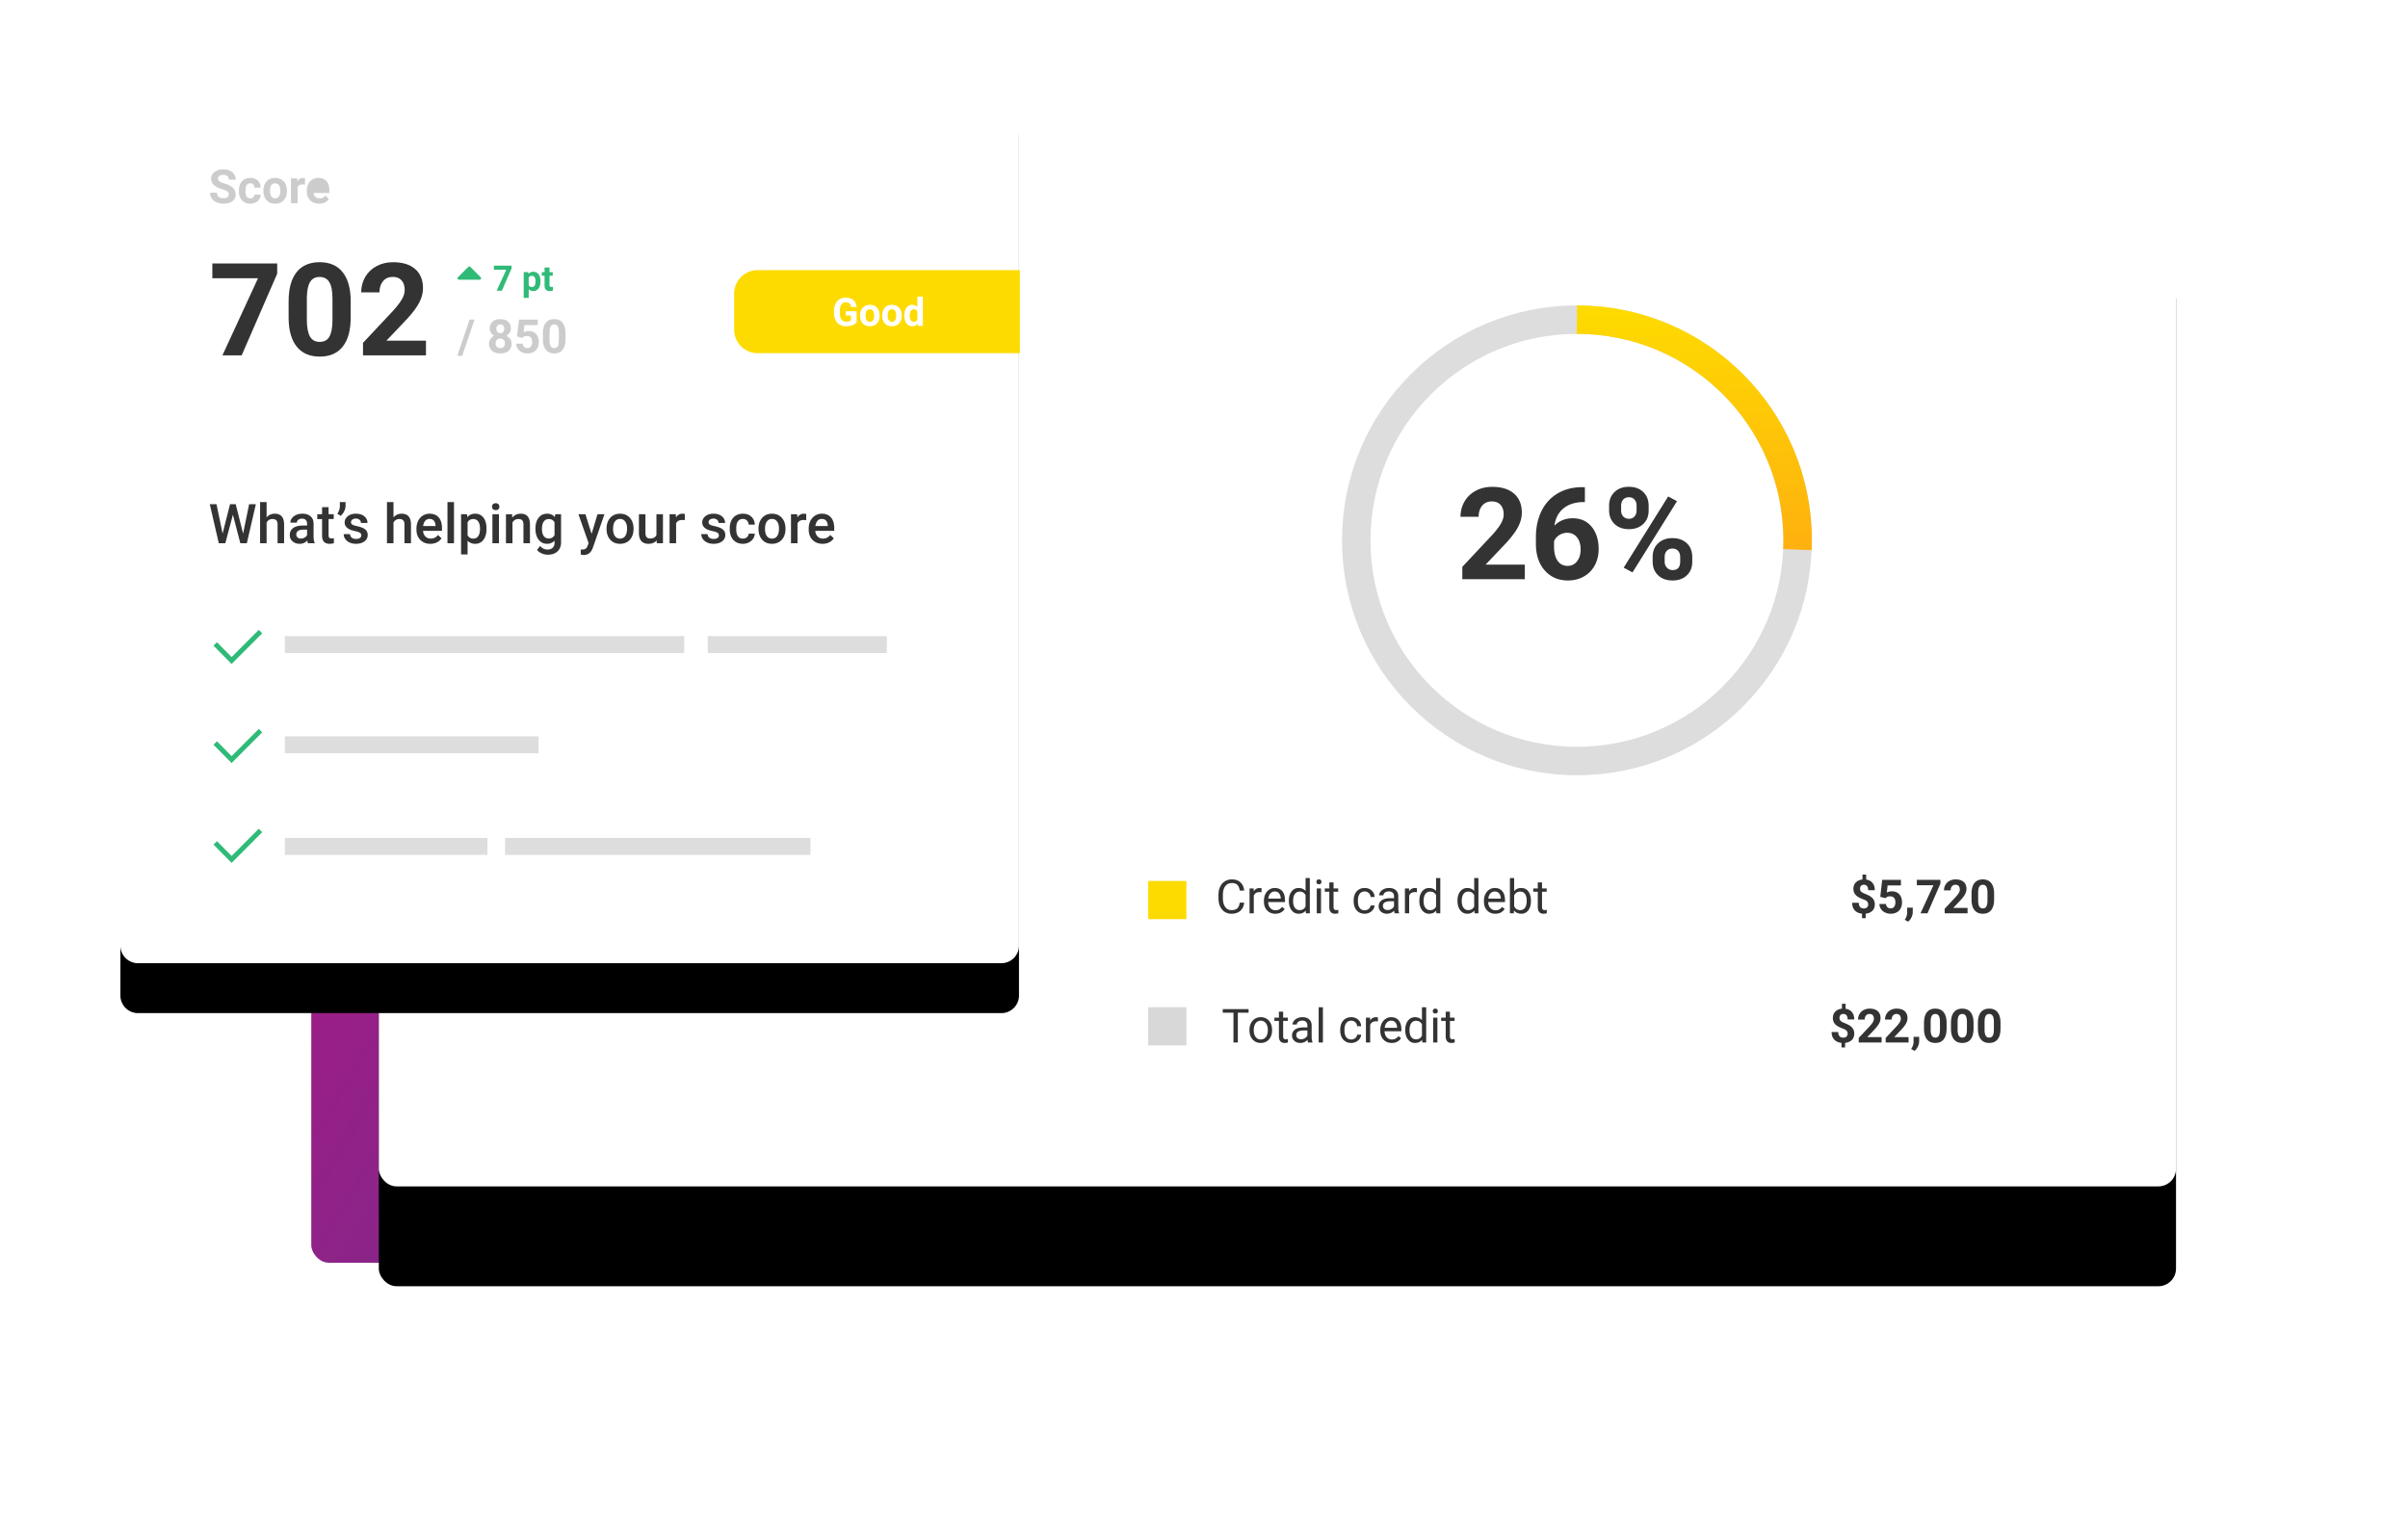 <svg xmlns="http://www.w3.org/2000/svg" xmlns:xlink="http://www.w3.org/1999/xlink" width="820" height="517"><defs><path id="f" d="M306 298a6 6 0 01-6 6H6a6 6 0 01-6-6V6a6 6 0 016-6h294a6 6 0 016 6v292z"/><path id="g" d="M9.858 7.396l-3.505-3.5a.5.5 0 00-.706 0l-3.505 3.5a.5.5 0 00.353.853h7.01a.5.5 0 00.353-.853z"/><path id="h" d="M7.869 16.109l-6.17-6.242 1.185-1.172 4.991 5.049 9.243-9.26 1.18 1.178z"/><path id="i" d="M7.869 16.109l-6.17-6.242 1.185-1.172 4.991 5.049 9.243-9.26 1.18 1.178z"/><path id="j" d="M7.869 16.109l-6.17-6.242 1.185-1.172 4.991 5.049 9.243-9.26 1.18 1.178z"/><linearGradient id="a" x1="0%" x2="100%" y1="31.921%" y2="68.079%"><stop offset="0%" stop-color="#AF1685"/><stop offset="100%" stop-color="#1D4F91"/></linearGradient><linearGradient id="d" x1="50%" x2="50%" y1="102.814%" y2="5.429%"><stop offset="0%" stop-color="#FEDB00"/><stop offset="100%" stop-color="#FF8F1B"/></linearGradient><filter id="b" width="144.8%" height="180.1%" x="-22.4%" y="-30.1%" filterUnits="objectBoundingBox"><feOffset dy="34" in="SourceAlpha" result="shadowOffsetOuter1"/><feGaussianBlur in="shadowOffsetOuter1" result="shadowBlurOuter1" stdDeviation="40"/><feColorMatrix in="shadowBlurOuter1" values="0 0 0 0 0 0 0 0 0 0 0 0 0 0 0 0 0 0 0.17 0"/></filter><filter id="e" width="145.8%" height="146.1%" x="-22.9%" y="-17.4%" filterUnits="objectBoundingBox"><feOffset dy="17" in="SourceAlpha" result="shadowOffsetOuter1"/><feGaussianBlur in="shadowOffsetOuter1" result="shadowBlurOuter1" stdDeviation="20.5"/><feColorMatrix in="shadowBlurOuter1" values="0 0 0 0 0 0 0 0 0 0 0 0 0 0 0 0 0 0 0.17 0"/></filter><rect id="c" width="612" height="342" x="0" y="0" rx="6"/></defs><g fill="none" fill-rule="evenodd" transform="translate(41 24)"><rect width="612" height="368" x="65" y="38" fill="url(#a)" rx="6"/><g transform="translate(88 38)"><use fill="#000" filter="url(#b)" xlink:href="#c"/><use fill="#FFF" xlink:href="#c"/><g stroke-width="9.697" transform="translate(332.242 46.242)"><circle cx="75.758" cy="75.758" r="75.152" stroke="#DDD" stroke-linecap="round"/><path stroke="url(#d)" stroke-dasharray="121.212 436.364" d="M75.758 150.91c41.505 0 75.151-33.647 75.151-75.152S117.263.606 75.758.606C34.253.606.606 34.253.606 75.758s33.647 75.151 75.152 75.151z" transform="matrix(1 0 0 -1 0 151.515)"/></g><path fill="#333" fill-rule="nonzero" d="M390.23 135.242h-21.264v-4.219L379 120.327c1.378-1.505 2.397-2.82 3.058-3.941.66-1.123.99-2.188.99-3.196 0-1.378-.348-2.461-1.044-3.25-.696-.788-1.69-1.182-2.983-1.182-1.392 0-2.489.48-3.292 1.438-.802.959-1.203 2.22-1.203 3.782h-6.18c0-1.89.452-3.615 1.354-5.178.902-1.562 2.176-2.787 3.824-3.675 1.648-.888 3.516-1.332 5.604-1.332 3.196 0 5.678.767 7.447 2.301 1.768 1.534 2.652 3.7 2.652 6.499 0 1.534-.397 3.096-1.193 4.687-.795 1.591-2.159 3.445-4.09 5.561l-7.053 7.437h13.338v4.964zm20.476-31.342v5.07h-.597c-2.784.043-5.025.768-6.722 2.174-1.698 1.406-2.717 3.36-3.058 5.86 1.648-1.677 3.729-2.515 6.243-2.515 2.699 0 4.844.966 6.435 2.898 1.59 1.932 2.386 4.474 2.386 7.628 0 2.017-.437 3.842-1.31 5.476a9.398 9.398 0 01-3.708 3.814c-1.598.909-3.405 1.363-5.422 1.363-3.267 0-5.906-1.136-7.916-3.409-2.01-2.273-3.015-5.305-3.015-9.098v-2.216c0-3.366.636-6.339 1.907-8.917 1.272-2.578 3.097-4.574 5.476-5.987 2.38-1.413 5.139-2.127 8.278-2.141h1.023zm-6.009 15.532c-.994 0-1.896.26-2.706.778a4.683 4.683 0 00-1.79 2.056v1.875c0 2.06.405 3.669 1.215 4.826.81 1.158 1.946 1.737 3.409 1.737 1.32 0 2.39-.522 3.207-1.566.816-1.044 1.225-2.397 1.225-4.06 0-1.69-.412-3.053-1.236-4.09-.824-1.037-1.932-1.556-3.324-1.556zm14.254-9.247c0-1.903.618-3.448 1.854-4.634 1.236-1.186 2.855-1.78 4.858-1.78 2.031 0 3.665.587 4.9 1.759 1.236 1.172 1.854 2.759 1.854 4.762v1.534c0 1.917-.618 3.459-1.853 4.623-1.236 1.165-2.856 1.748-4.858 1.748-2.017 0-3.647-.586-4.89-1.758-1.243-1.172-1.865-2.752-1.865-4.741v-1.513zm4.091 1.64c0 .853.245 1.539.735 2.057s1.133.778 1.929.778c.795 0 1.427-.263 1.896-.789.469-.525.703-1.228.703-2.11v-1.576c0-.852-.234-1.54-.703-2.067-.469-.525-1.115-.788-1.939-.788-.781 0-1.413.26-1.896.778-.483.518-.725 1.24-.725 2.162v1.556zm10.739 15.81c0-1.917.625-3.462 1.875-4.634 1.25-1.172 2.87-1.758 4.858-1.758 2.017 0 3.647.58 4.89 1.737 1.243 1.158 1.864 2.752 1.864 4.783v1.534c0 1.904-.61 3.442-1.832 4.613-1.222 1.172-2.848 1.758-4.88 1.758-2.045 0-3.686-.59-4.921-1.768-1.236-1.18-1.854-2.742-1.854-4.688v-1.576zm4.09 1.662c0 .782.256 1.45.768 2.003.511.554 1.15.831 1.917.831 1.733 0 2.6-.959 2.6-2.876v-1.62c0-.852-.242-1.537-.725-2.056-.483-.518-1.122-.777-1.917-.777-.796 0-1.435.259-1.918.777-.483.519-.724 1.226-.724 2.12v1.598zm-10.95 3.623l-3.005-1.62 15.149-24.247 3.004 1.62-15.149 24.247z"/><path fill="#D8D8D8" d="M262 281h13v13h-13z"/><path fill="#333" fill-rule="nonzero" d="M296.18 282.86h-3.657V293h-1.492v-10.14h-3.648v-1.235h8.797v1.234zm.304 5.835c0-.828.163-1.573.489-2.234.325-.662.778-1.172 1.359-1.531.58-.36 1.244-.54 1.988-.54 1.151 0 2.082.4 2.793 1.196.66.74 1.014 1.707 1.061 2.9l.006.381c0 .823-.158 1.561-.473 2.215a3.589 3.589 0 01-1.352 1.527c-.585.365-1.259.547-2.02.547-1.145 0-2.073-.398-2.784-1.195-.66-.74-1.014-1.702-1.061-2.887l-.006-.379zm1.454.172c0 .938.217 1.69.652 2.258.435.568 1.017.852 1.746.852.734 0 1.318-.288 1.75-.864.432-.575.648-1.381.648-2.418 0-.927-.22-1.678-.66-2.254-.44-.575-1.025-.863-1.754-.863-.713 0-1.289.284-1.726.852-.438.567-.656 1.38-.656 2.437zm10.015-6.367v2.047h1.578v1.117h-1.578v5.242c0 .339.07.593.211.762.14.17.38.254.719.254a3.5 3.5 0 00.687-.094V293a4.19 4.19 0 01-1.11.156c-.645 0-1.132-.195-1.46-.586-.328-.39-.492-.945-.492-1.664v-5.242h-1.54v-1.117h1.54V282.5h1.445zm8.485 10.5c-.084-.167-.152-.464-.204-.89-.672.697-1.474 1.046-2.406 1.046-.833 0-1.517-.235-2.05-.707-.535-.471-.801-1.069-.801-1.793 0-.88.334-1.564 1.003-2.05.67-.488 1.611-.731 2.825-.731h1.406v-.664c0-.505-.151-.908-.453-1.207-.302-.3-.748-.45-1.336-.45-.516 0-.948.13-1.297.391-.349.26-.523.576-.523.946h-1.454c0-.422.15-.83.45-1.223.3-.393.705-.704 1.218-.934a4.1 4.1 0 011.692-.343c.974 0 1.737.243 2.289.73s.838 1.158.86 2.012v3.89c0 .776.098 1.394.296 1.852V293h-1.515zm-2.399-1.102a2.54 2.54 0 001.29-.351c.405-.235.7-.54.882-.914v-1.735h-1.133c-1.77 0-2.656.519-2.656 1.555 0 .453.15.807.453 1.063.302.255.69.382 1.164.382zm7.453 1.102h-1.445v-12h1.445v12zm9.664-1.023c.516 0 .966-.157 1.352-.47.385-.312.599-.702.64-1.171h1.368a2.62 2.62 0 01-.5 1.383 3.293 3.293 0 01-1.23 1.047 3.55 3.55 0 01-1.63.39c-1.15 0-2.066-.384-2.746-1.152-.68-.768-1.02-1.82-1.02-3.152v-.243c0-.823.152-1.554.454-2.195a3.451 3.451 0 011.3-1.492c.566-.354 1.234-.531 2.004-.531.948 0 1.736.283 2.364.851.627.568.962 1.305 1.004 2.211h-1.368c-.041-.547-.248-.996-.62-1.348-.373-.351-.833-.527-1.38-.527-.734 0-1.303.264-1.707.793-.403.529-.605 1.293-.605 2.293v.274c0 .973.2 1.723.601 2.25.402.526.974.789 1.72.789zm9.07-6.133a4.331 4.331 0 00-.71-.055c-.948 0-1.592.404-1.93 1.211v6h-1.445v-8.453h1.406l.023.976c.474-.755 1.146-1.132 2.016-1.132.281 0 .495.036.64.109v1.344zm4.688 7.312c-1.146 0-2.078-.376-2.797-1.129-.719-.752-1.078-1.759-1.078-3.02v-.265c0-.838.16-1.587.48-2.246a3.748 3.748 0 011.344-1.547 3.378 3.378 0 011.871-.558c1.1 0 1.953.362 2.563 1.086.61.724.914 1.76.914 3.109v.601h-5.727c.021.834.265 1.507.73 2.02.467.513 1.06.77 1.778.77.51 0 .943-.105 1.297-.313.354-.208.664-.484.93-.828l.883.687c-.709 1.089-1.771 1.633-3.188 1.633zm-.18-7.578c-.583 0-1.073.212-1.468.637-.396.424-.641 1.02-.735 1.785h4.235v-.11c-.042-.734-.24-1.303-.594-1.706-.354-.404-.833-.606-1.438-.606zm4.797 3.125c0-1.297.308-2.34.922-3.129.615-.789 1.42-1.183 2.414-1.183.99 0 1.774.338 2.352 1.015V281h1.445v12h-1.328l-.07-.906c-.579.708-1.383 1.062-2.414 1.062-.98 0-1.778-.4-2.395-1.203-.57-.74-.876-1.69-.92-2.847l-.006-.403zm1.446.164c0 .959.197 1.709.593 2.25.396.542.943.813 1.64.813.918 0 1.587-.412 2.009-1.235v-3.882c-.433-.797-1.097-1.196-1.992-1.196-.709 0-1.26.274-1.657.82-.396.547-.593 1.357-.593 2.43zm9.5 4.133h-1.446v-8.453h1.446V293zm-1.563-10.695c0-.235.072-.433.215-.594.143-.162.355-.242.637-.242.28 0 .494.08.64.242.146.161.219.36.219.594 0 .234-.073.43-.219.586-.146.156-.36.234-.64.234-.282 0-.494-.078-.637-.234a.834.834 0 01-.215-.586zm5.836.195v2.047h1.578v1.117h-1.578v5.242c0 .339.07.593.21.762.142.17.381.254.72.254a3.5 3.5 0 00.687-.094V293a4.19 4.19 0 01-1.11.156c-.645 0-1.132-.195-1.46-.586-.328-.39-.492-.945-.492-1.664v-5.242h-1.54v-1.117h1.54V282.5h1.445zm135.422 7.508c0-.427-.119-.767-.356-1.02-.207-.22-.54-.427-1.001-.618l-.206-.08a14.24 14.24 0 01-1.468-.638 4.68 4.68 0 01-1.059-.726 2.92 2.92 0 01-.687-.965c-.165-.37-.247-.81-.247-1.32 0-.88.282-1.602.844-2.164.563-.563 1.31-.891 2.242-.985v-1.672h1.25v1.696c.922.13 1.644.514 2.164 1.152.521.638.782 1.465.782 2.48h-2.258c0-.625-.129-1.092-.387-1.402-.258-.31-.603-.465-1.035-.465-.427 0-.758.121-.992.364-.235.242-.352.576-.352 1.003 0 .396.115.714.344.954.204.213.563.43 1.077.65l.2.084c.623.25 1.134.486 1.535.707.402.221.74.471 1.016.75s.487.596.633.953c.146.357.219.772.219 1.246 0 .886-.276 1.604-.828 2.156-.553.553-1.313.878-2.282.977v1.555h-1.242v-1.547c-1.068-.115-1.894-.494-2.48-1.137-.586-.643-.88-1.499-.88-2.566h2.259c0 .62.147 1.095.441 1.425.294.331.717.497 1.27.497.458 0 .82-.122 1.085-.364.266-.242.399-.569.399-.98zM511.75 293h-7.797v-1.547l3.68-3.922c.505-.552.879-1.034 1.12-1.445.243-.412.364-.802.364-1.172 0-.505-.127-.902-.383-1.191-.255-.29-.62-.434-1.093-.434-.51 0-.913.176-1.207.527-.295.352-.442.814-.442 1.387h-2.265c0-.693.165-1.325.496-1.898a3.496 3.496 0 011.402-1.348c.604-.325 1.29-.488 2.055-.488 1.172 0 2.082.281 2.73.844.649.562.973 1.356.973 2.382 0 .563-.146 1.136-.438 1.72-.291.582-.791 1.262-1.5 2.038l-2.586 2.727h4.891V293zm9.18 0h-7.797v-1.547l3.68-3.922c.505-.552.878-1.034 1.12-1.445.243-.412.364-.802.364-1.172 0-.505-.128-.902-.383-1.191-.255-.29-.62-.434-1.094-.434-.51 0-.912.176-1.207.527-.294.352-.441.814-.441 1.387h-2.266c0-.693.166-1.325.496-1.898a3.496 3.496 0 011.403-1.348c.604-.325 1.289-.488 2.054-.488 1.172 0 2.082.281 2.73.844.65.562.973 1.356.973 2.382 0 .563-.145 1.136-.437 1.72-.292.582-.792 1.262-1.5 2.038l-2.586 2.727h4.89V293zm2.062 2.852l-1.18-.618.282-.507c.349-.636.528-1.269.539-1.899v-1.75h1.906l-.008 1.563c-.005.578-.15 1.161-.437 1.75a4.486 4.486 0 01-1.102 1.46zm10.883-7.555c0 1.573-.326 2.776-.977 3.61-.65.833-1.604 1.25-2.859 1.25-1.24 0-2.187-.41-2.844-1.227-.656-.818-.992-1.99-1.008-3.516v-2.094c0-1.588.33-2.794.989-3.617s1.608-1.234 2.847-1.234c1.24 0 2.188.407 2.844 1.222.656.816.992 1.986 1.008 3.512v2.094zM531.617 286c0-.943-.129-1.629-.387-2.059-.257-.43-.66-.644-1.207-.644-.53 0-.923.204-1.175.613-.253.409-.387 1.048-.403 1.918v2.766c0 .927.127 1.616.38 2.066.252.45.657.676 1.214.676.552 0 .95-.216 1.195-.649.245-.432.373-1.093.383-1.984V286zm11.438 2.297c0 1.573-.326 2.776-.977 3.61-.65.833-1.604 1.25-2.86 1.25-1.239 0-2.187-.41-2.843-1.227-.656-.818-.992-1.99-1.008-3.516v-2.094c0-1.588.33-2.794.988-3.617.66-.823 1.609-1.234 2.848-1.234 1.24 0 2.188.407 2.844 1.222.656.816.992 1.986 1.008 3.512v2.094zM540.797 286c0-.943-.129-1.629-.387-2.059-.258-.43-.66-.644-1.207-.644-.531 0-.923.204-1.176.613-.252.409-.386 1.048-.402 1.918v2.766c0 .927.126 1.616.379 2.066.253.45.657.676 1.215.676.552 0 .95-.216 1.195-.649.245-.432.372-1.093.383-1.984V286zm7.586-4.531c1.24 0 2.187.407 2.844 1.222.656.816.992 1.986 1.007 3.512v2.094c0 1.573-.325 2.776-.976 3.61-.651.833-1.604 1.25-2.86 1.25-1.24 0-2.187-.41-2.843-1.227-.657-.818-.992-1.99-1.008-3.516v-2.094c0-1.588.33-2.794.988-3.617.659-.823 1.608-1.234 2.848-1.234zm0 1.828c-.531 0-.923.204-1.176.613-.253.409-.387 1.048-.402 1.918v2.766c0 .927.126 1.616.379 2.066.252.45.657.676 1.214.676.553 0 .951-.216 1.196-.649.245-.432.372-1.093.383-1.984V286c0-.943-.13-1.629-.387-2.059-.258-.43-.66-.644-1.207-.644z"/><g><path fill="#333" fill-rule="nonzero" d="M294.688 245.39c-.141 1.204-.585 2.132-1.333 2.786-.747.653-1.74.98-2.98.98-1.344 0-2.42-.482-3.23-1.445-.81-.964-1.215-2.253-1.215-3.867v-1.094c0-1.057.188-1.987.566-2.79.378-.801.913-1.417 1.606-1.847.692-.43 1.494-.644 2.406-.644 1.208 0 2.177.337 2.906 1.011.73.675 1.154 1.609 1.274 2.801h-1.508c-.13-.906-.413-1.562-.848-1.969-.435-.406-1.043-.609-1.824-.609-.959 0-1.71.354-2.254 1.063-.544.708-.817 1.716-.817 3.023v1.102c0 1.234.258 2.216.774 2.945.516.73 1.237 1.094 2.164 1.094.833 0 1.473-.19 1.918-.567.445-.377.74-1.035.887-1.972h1.507zm5.906-3.546a4.331 4.331 0 00-.711-.055c-.948 0-1.591.404-1.93 1.211v6h-1.445v-8.453h1.406l.024.976c.473-.755 1.145-1.132 2.015-1.132.281 0 .495.036.64.109v1.344zm4.687 7.312c-1.146 0-2.078-.376-2.797-1.129-.718-.752-1.078-1.759-1.078-3.02v-.265c0-.838.16-1.587.48-2.246a3.748 3.748 0 011.344-1.547 3.378 3.378 0 011.872-.558c1.099 0 1.953.362 2.562 1.086.61.724.914 1.76.914 3.109v.601h-5.726c.02.834.264 1.507.73 2.02.466.513 1.059.77 1.777.77.51 0 .943-.105 1.297-.313.354-.208.664-.484.93-.828l.883.687c-.709 1.089-1.771 1.633-3.188 1.633zm-.18-7.578c-.583 0-1.072.212-1.468.637-.396.424-.64 1.02-.735 1.785h4.235v-.11c-.042-.734-.24-1.303-.594-1.706-.354-.404-.833-.606-1.437-.606zm4.797 3.125c0-1.297.308-2.34.922-3.129.615-.789 1.42-1.183 2.414-1.183.99 0 1.774.338 2.352 1.015V237h1.445v12h-1.328l-.07-.906c-.578.708-1.383 1.062-2.414 1.062-.98 0-1.778-.4-2.395-1.203-.57-.74-.876-1.69-.92-2.847l-.006-.403zm1.446.164c0 .959.198 1.709.594 2.25.395.542.942.813 1.64.813.917 0 1.586-.412 2.008-1.235v-3.882c-.432-.797-1.096-1.196-1.992-1.196-.709 0-1.26.274-1.656.82-.396.547-.594 1.357-.594 2.43zm9.5 4.133h-1.446v-8.453h1.446V249zm-1.563-10.695c0-.235.072-.433.215-.594.143-.162.356-.242.637-.242s.495.08.64.242c.146.161.22.36.22.594 0 .234-.074.43-.22.586-.145.156-.359.234-.64.234s-.494-.078-.637-.234a.834.834 0 01-.215-.586zm5.836.195v2.047h1.578v1.117h-1.578v5.242c0 .339.07.593.211.762.14.17.38.254.719.254a3.5 3.5 0 00.687-.094V249a4.19 4.19 0 01-1.109.156c-.646 0-1.133-.195-1.46-.586-.33-.39-.493-.945-.493-1.664v-5.242h-1.54v-1.117h1.54V238.5h1.445zm10.617 9.477c.516 0 .967-.157 1.352-.47.385-.312.599-.702.64-1.171h1.368a2.62 2.62 0 01-.5 1.383 3.293 3.293 0 01-1.23 1.047 3.55 3.55 0 01-1.63.39c-1.15 0-2.066-.384-2.746-1.152-.68-.768-1.02-1.82-1.02-3.152v-.243c0-.823.152-1.554.454-2.195a3.451 3.451 0 011.3-1.492c.566-.354 1.234-.531 2.005-.531.947 0 1.735.283 2.363.851.627.568.962 1.305 1.004 2.211h-1.367c-.042-.547-.25-.996-.622-1.348-.372-.351-.832-.527-1.378-.527-.735 0-1.304.264-1.707.793-.404.529-.606 1.293-.606 2.293v.274c0 .973.2 1.723.602 2.25.4.526.974.789 1.718.789zM345.938 249c-.084-.167-.152-.464-.204-.89-.672.697-1.474 1.046-2.406 1.046-.833 0-1.517-.235-2.05-.707-.535-.471-.801-1.069-.801-1.793 0-.88.334-1.564 1.003-2.05.67-.488 1.611-.731 2.825-.731h1.406v-.664c0-.505-.151-.908-.453-1.207-.302-.3-.748-.45-1.336-.45-.516 0-.948.13-1.297.391-.349.26-.523.576-.523.946h-1.454c0-.422.15-.83.45-1.223.3-.393.705-.704 1.218-.934a4.1 4.1 0 011.692-.343c.974 0 1.737.243 2.289.73s.838 1.158.86 2.012v3.89c0 .776.098 1.394.296 1.852V249h-1.515zm-2.399-1.102a2.54 2.54 0 001.29-.351c.405-.235.7-.54.882-.914v-1.735h-1.133c-1.77 0-2.656.519-2.656 1.555 0 .453.15.807.453 1.063.302.255.69.382 1.164.382zm9.969-6.054a4.331 4.331 0 00-.711-.055c-.948 0-1.591.404-1.93 1.211v6h-1.445v-8.453h1.406l.024.976c.474-.755 1.145-1.132 2.015-1.132.281 0 .495.036.64.109v1.344zm.828 2.86c0-1.298.307-2.34.922-3.13.614-.789 1.42-1.183 2.414-1.183.99 0 1.773.338 2.351 1.015V237h1.446v12h-1.328l-.07-.906c-.579.708-1.383 1.062-2.415 1.062-.979 0-1.777-.4-2.394-1.203-.617-.802-.926-1.849-.926-3.14v-.11zm1.445.163c0 .959.198 1.709.594 2.25.396.542.943.813 1.64.813.917 0 1.587-.412 2.008-1.235v-3.882c-.432-.797-1.096-1.196-1.992-1.196-.708 0-1.26.274-1.656.82-.396.547-.594 1.357-.594 2.43zm11.54-.164c0-1.297.307-2.34.921-3.129.615-.789 1.42-1.183 2.414-1.183.99 0 1.774.338 2.352 1.015V237h1.445v12h-1.328l-.07-.906c-.578.708-1.383 1.062-2.414 1.062-.98 0-1.778-.4-2.395-1.203-.57-.74-.876-1.69-.92-2.847l-.006-.403zm1.445.164c0 .959.198 1.709.593 2.25.396.542.943.813 1.641.813.917 0 1.586-.412 2.008-1.235v-3.882c-.432-.797-1.097-1.196-1.992-1.196-.709 0-1.26.274-1.657.82-.395.547-.593 1.357-.593 2.43zm11.437 4.29c-1.146 0-2.078-.377-2.797-1.13-.719-.752-1.078-1.759-1.078-3.02v-.265c0-.838.16-1.587.48-2.246a3.748 3.748 0 011.344-1.547 3.378 3.378 0 011.871-.558c1.1 0 1.954.362 2.563 1.086.61.724.914 1.76.914 3.109v.601h-5.727c.021.834.265 1.507.73 2.02.467.513 1.06.77 1.778.77.51 0 .943-.105 1.297-.313.354-.208.664-.484.93-.828l.883.687c-.709 1.089-1.771 1.633-3.188 1.633zm-.18-7.579c-.583 0-1.072.212-1.468.637-.396.424-.64 1.02-.735 1.785h4.235v-.11c-.042-.734-.24-1.303-.594-1.706-.354-.404-.833-.606-1.438-.606zm12.305 3.29c0 1.29-.297 2.329-.89 3.112-.594.784-1.391 1.176-2.391 1.176-1.068 0-1.893-.377-2.477-1.133l-.07.977h-1.328v-12h1.445v4.477c.584-.724 1.388-1.086 2.414-1.086 1.026 0 1.832.388 2.418 1.164.586.776.88 1.838.88 3.187v.125zm-1.445-.165c0-.984-.19-1.745-.57-2.281-.38-.537-.928-.805-1.641-.805-.953 0-1.638.443-2.055 1.328v3.657c.443.885 1.133 1.328 2.07 1.328.693 0 1.232-.269 1.618-.805.385-.536.578-1.344.578-2.422zm5.226-6.203v2.047h1.579v1.117h-1.579v5.242c0 .339.07.593.211.762.14.17.38.254.72.254a3.5 3.5 0 00.687-.094V249a4.19 4.19 0 01-1.11.156c-.646 0-1.133-.195-1.46-.586-.329-.39-.493-.945-.493-1.664v-5.242h-1.539v-1.117h1.54V238.5h1.444zm110.211 12.18v-1.555c.97-.099 1.73-.424 2.282-.977.552-.552.828-1.27.828-2.156 0-.474-.073-.89-.22-1.246a2.905 2.905 0 00-.632-.953 4.43 4.43 0 00-1.015-.75 14.187 14.187 0 00-1.536-.707c-.622-.25-1.048-.495-1.277-.734-.23-.24-.344-.558-.344-.954 0-.427.117-.761.352-1.003.234-.243.565-.364.992-.364.432 0 .777.155 1.035.465.258.31.387.777.387 1.402h2.258c0-1.015-.26-1.842-.782-2.48-.52-.638-1.242-1.022-2.164-1.152v-1.696h-1.25v1.672c-.932.094-1.68.422-2.242.985-.562.562-.844 1.283-.844 2.164 0 .51.082.95.247 1.32.164.37.393.691.687.965a4.68 4.68 0 001.059.726c.411.211.9.424 1.468.637.568.214.97.447 1.207.7.237.252.356.592.356 1.019 0 .411-.133.738-.399.98-.265.242-.627.364-1.086.364-.552 0-.975-.166-1.269-.497-.294-.33-.441-.806-.441-1.425h-2.258c0 1.067.293 1.923.879 2.566.586.643 1.412 1.022 2.48 1.137v1.547h1.242zm8.532-1.524c.786 0 1.468-.16 2.046-.48a3.28 3.28 0 001.332-1.352c.31-.58.465-1.238.465-1.972 0-1.209-.307-2.149-.922-2.82-.614-.673-1.463-1.009-2.546-1.009a3.58 3.58 0 00-1.711.43l.28-2.445h4.524v-1.883h-6.375l-.656 5.781 1.797.446.219-.204c.333-.28.768-.421 1.304-.421.584 0 1.034.171 1.352.515.318.344.476.839.476 1.485 0 .671-.138 1.191-.414 1.558-.276.367-.669.55-1.18.55-.458 0-.829-.13-1.113-.394-.283-.263-.449-.631-.496-1.105H511c.02.646.202 1.221.543 1.726.341.506.806.898 1.394 1.176a4.416 4.416 0 001.915.418zm5.96 2.696a4.486 4.486 0 001.102-1.461c.287-.589.432-1.172.438-1.75l.007-1.563h-1.906v1.75c-.01.63-.19 1.263-.539 1.899l-.281.507 1.18.618zm6.563-2.852l4.398-10.11v-1.265h-8.03v1.828h5.655L524.992 249h2.383zm13.64 0v-1.82h-4.89l2.586-2.727c.708-.776 1.208-1.456 1.5-2.039.292-.583.437-1.156.437-1.719 0-1.026-.324-1.82-.972-2.382-.649-.563-1.559-.844-2.73-.844-.766 0-1.451.163-2.055.488a3.496 3.496 0 00-1.403 1.348 3.73 3.73 0 00-.496 1.898h2.266c0-.573.147-1.035.441-1.387.294-.351.697-.527 1.207-.527.474 0 .839.145 1.094.434.255.289.383.686.383 1.191 0 .37-.121.76-.363 1.172-.243.411-.616.893-1.122 1.445l-3.68 3.922V249h7.798zm5.204.156c1.255 0 2.208-.416 2.86-1.25.65-.833.976-2.036.976-3.61v-2.093c-.016-1.526-.352-2.696-1.008-3.512-.656-.815-1.604-1.222-2.844-1.222-1.24 0-2.189.411-2.848 1.234-.658.823-.988 2.029-.988 3.617v2.094c.016 1.526.352 2.698 1.008 3.516.656.817 1.604 1.226 2.844 1.226zm0-1.82c-.558 0-.962-.225-1.215-.676-.253-.45-.379-1.14-.379-2.066v-2.766c.016-.87.15-1.509.402-1.918.253-.409.645-.613 1.176-.613.547 0 .95.215 1.207.644.258.43.387 1.116.387 2.059v2.703c-.01.89-.138 1.552-.383 1.984-.245.433-.643.649-1.195.649z"/><path fill="#FEDB00" d="M262 238h13v13h-13z"/></g></g><use fill="#000" filter="url(#e)" xlink:href="#f"/><use fill="#FFF" xlink:href="#f"/><path fill="#FEDB00" fill-rule="nonzero" d="M217 68h89.297v28.274H217a8 8 0 01-8-8V76a8 8 0 018-8z"/><path fill="#FFF" fill-rule="nonzero" d="M250.722 85.771c-.351.42-.847.746-1.488.978-.641.232-1.351.348-2.131.348-.819 0-1.537-.179-2.154-.536-.617-.358-1.093-.876-1.43-1.556-.335-.68-.507-1.48-.516-2.398v-.643c0-.944.16-1.762.478-2.452.318-.691.777-1.22 1.377-1.586.6-.366 1.303-.549 2.108-.549 1.122 0 2 .268 2.632.803.632.535 1.007 1.313 1.124 2.335h-1.897c-.087-.541-.279-.937-.575-1.189-.297-.25-.705-.376-1.225-.376-.663 0-1.167.249-1.514.747-.346.498-.522 1.238-.526 2.222v.604c0 .992.188 1.741.565 2.248.377.507.93.76 1.657.76.732 0 1.254-.156 1.566-.468v-1.63h-1.774v-1.436h3.723v3.774zm1.163-2.384c0-.697.134-1.319.402-1.865a2.949 2.949 0 011.16-1.267c.505-.298 1.09-.448 1.758-.448.948 0 1.722.29 2.322.87.6.581.935 1.37 1.004 2.366l.013.48c0 1.079-.301 1.944-.903 2.596-.602.652-1.41.978-2.423.978-1.014 0-1.823-.325-2.427-.975-.558-.6-.858-1.399-.901-2.397l-.005-.338zm1.877.136c0 .667.126 1.177.377 1.53s.61.53 1.079.53c.454 0 .81-.174 1.065-.523.256-.349.383-.906.383-1.673 0-.654-.127-1.16-.383-1.52-.256-.36-.615-.54-1.078-.54-.46 0-.815.18-1.066.536-.251.358-.377.911-.377 1.66zm5.646-.136c0-.697.134-1.319.403-1.865a2.949 2.949 0 011.16-1.267c.504-.298 1.09-.448 1.757-.448.948 0 1.723.29 2.323.87.6.581.934 1.37 1.003 2.366l.013.48c0 1.079-.3 1.944-.903 2.596-.602.652-1.41.978-2.423.978-1.014 0-1.822-.325-2.427-.975-.557-.6-.858-1.399-.9-2.397l-.006-.338zm1.878.136c0 .667.125 1.177.376 1.53.252.353.611.53 1.079.53.455 0 .81-.174 1.065-.523.256-.349.384-.906.384-1.673 0-.654-.128-1.16-.384-1.52-.255-.36-.615-.54-1.078-.54-.46 0-.814.18-1.066.536-.25.358-.376.911-.376 1.66zm11.98-6.535v9.979h-1.696l-.09-.747c-.469.584-1.07.877-1.807.877-.827 0-1.491-.326-1.991-.978-.5-.652-.75-1.558-.75-2.72 0-1.095.245-1.968.737-2.617.491-.65 1.164-.975 2.017-.975.684 0 1.25.256 1.696.767v-3.586h1.884zm-3.1 4.346c-.904 0-1.357.734-1.357 2.202 0 .659.115 1.163.344 1.514.23.351.563.526 1 .526.581 0 .99-.244 1.229-.734v-2.774c-.234-.49-.64-.734-1.215-.734z"/><path fill="#333" fill-rule="nonzero" d="M53.396 69.2L41.301 97h-6.553l12.117-26.254H31.311V65.72h22.085v3.48zm25.03 14.866c0 4.326-.895 7.635-2.686 9.926-1.79 2.292-4.411 3.438-7.863 3.438-3.409 0-6.016-1.125-7.82-3.373-1.805-2.25-2.729-5.472-2.772-9.668V78.63c0-4.369.906-7.684 2.718-9.947 1.812-2.263 4.422-3.395 7.831-3.395 3.409 0 6.016 1.12 7.82 3.362 1.805 2.242 2.729 5.461 2.772 9.658v5.757zm-6.21-6.316c0-2.592-.354-4.48-1.063-5.661-.709-1.182-1.815-1.773-3.319-1.773-1.461 0-2.539.563-3.233 1.687-.695 1.124-1.064 2.882-1.107 5.274v7.606c0 2.55.347 4.443 1.042 5.682.695 1.24 1.808 1.859 3.341 1.859 1.518 0 2.614-.595 3.287-1.783.673-1.19 1.024-3.008 1.053-5.457V77.75zM104.057 97h-21.44v-4.254l10.118-10.785c1.39-1.518 2.417-2.843 3.083-3.975.666-1.131 1-2.205 1-3.222 0-1.39-.352-2.482-1.053-3.277-.702-.795-1.705-1.192-3.008-1.192-1.404 0-2.51.483-3.32 1.45-.809.967-1.213 2.238-1.213 3.814h-6.23c0-1.905.454-3.646 1.363-5.221.91-1.576 2.195-2.811 3.857-3.706 1.661-.895 3.545-1.343 5.65-1.343 3.223 0 5.726.773 7.51 2.32 1.782 1.547 2.674 3.731 2.674 6.553 0 1.547-.401 3.122-1.203 4.727-.802 1.604-2.177 3.473-4.125 5.607l-7.112 7.498h13.45V97z"/><path fill="#CCC" fill-rule="nonzero" d="M36.914 42.216c0-.443-.156-.783-.469-1.02-.28-.213-.765-.437-1.45-.671l-.237-.079c-.813-.263-1.456-.522-1.93-.777-1.292-.698-1.937-1.638-1.937-2.82 0-.615.173-1.163.52-1.645.346-.482.843-.858 1.491-1.129.649-.27 1.377-.406 2.184-.406.812 0 1.536.147 2.172.441.635.294 1.129.71 1.48 1.246a3.26 3.26 0 01.528 1.828h-2.344c0-.52-.164-.925-.492-1.214-.328-.29-.79-.434-1.383-.434-.573 0-1.018.121-1.336.363a1.146 1.146 0 00-.477.957c0 .37.187.68.559.93.326.219.786.425 1.381.62l.264.083c1.333.401 2.304.898 2.914 1.492.609.594.914 1.334.914 2.219 0 .984-.373 1.757-1.118 2.316-.744.56-1.747.84-3.007.84-.875 0-1.672-.16-2.391-.48-.719-.32-1.267-.76-1.645-1.317-.377-.557-.566-1.203-.566-1.937h2.352c0 1.255.75 1.883 2.25 1.883.557 0 .992-.114 1.304-.34.313-.227.47-.543.47-.95zm7.305 1.32c.416 0 .755-.115 1.015-.344.26-.229.396-.534.407-.914h2.117a2.896 2.896 0 01-.469 1.574 3.093 3.093 0 01-1.262 1.11 3.949 3.949 0 01-1.77.394c-1.208 0-2.16-.384-2.859-1.152-.697-.768-1.046-1.83-1.046-3.184v-.148c0-1.302.346-2.341 1.039-3.117.692-.776 1.643-1.164 2.851-1.164 1.057 0 1.905.3 2.543.902.638.602.962 1.402.973 2.402H45.64c-.01-.437-.146-.793-.407-1.066-.26-.274-.604-.41-1.03-.41-.527 0-.924.191-1.192.574-.269.383-.403 1.004-.403 1.863v.235c0 .87.133 1.494.399 1.875.265.38.67.57 1.21.57zm4.476-2.64c0-.84.162-1.587.485-2.243a3.546 3.546 0 011.394-1.523c.607-.36 1.311-.54 2.113-.54 1.141 0 2.072.35 2.793 1.048.722.697 1.124 1.645 1.207 2.843l.016.578c0 1.297-.362 2.338-1.086 3.121-.724.784-1.695 1.176-2.914 1.176s-2.191-.39-2.918-1.172c-.675-.725-1.036-1.693-1.084-2.903l-.006-.386zm2.258.163c0 .802.151 1.416.453 1.84.302.425.735.637 1.297.637.547 0 .974-.21 1.281-.629.308-.42.461-1.09.461-2.012 0-.786-.153-1.396-.46-1.828-.308-.432-.74-.648-1.297-.648-.553 0-.98.215-1.282.644-.302.43-.453 1.095-.453 1.996zm11.89-2.195a6.134 6.134 0 00-.812-.062c-.854 0-1.414.289-1.68.867V45.2h-2.257v-8.453h2.133l.062 1.008c.453-.776 1.08-1.164 1.883-1.164.25 0 .484.033.703.101l-.031 2.172zm4.829 6.492c-1.24 0-2.249-.38-3.027-1.14-.78-.76-1.168-1.774-1.168-3.04v-.218c0-.85.164-1.608.492-2.278a3.612 3.612 0 011.394-1.546c.602-.362 1.288-.543 2.059-.543 1.156 0 2.066.364 2.73 1.093.664.73.996 1.763.996 3.102v.922h-5.382c.073.552.293.995.66 1.328.367.333.832.5 1.394.5.87 0 1.55-.315 2.04-.945l1.109 1.242a3.39 3.39 0 01-1.375 1.12 4.511 4.511 0 01-1.922.403zm-.258-6.937c.48 0 .849.136 1.11.41.26.273.395.66.406 1.16v.18h-3.14c.077-.563.256-.995.534-1.297.279-.302.642-.453 1.09-.453z"/><g transform="translate(112.823 63)"><path fill="#CCC" fill-rule="nonzero" d="M3.578 34.177h-1.68l4.188-12.352h1.68L3.578 34.177zm16.57-9.329c0 .553-.138 1.042-.414 1.47a2.98 2.98 0 01-1.14 1.023c.552.265.99.631 1.312 1.097.323.466.485 1.015.485 1.645 0 1.01-.344 1.808-1.032 2.394-.687.586-1.622.88-2.804.88-1.183 0-2.12-.295-2.813-.884-.693-.588-1.039-1.385-1.039-2.39 0-.63.162-1.18.485-1.649a3.24 3.24 0 011.304-1.093 2.95 2.95 0 01-1.137-1.024 2.664 2.664 0 01-.41-1.469c0-.968.323-1.74.97-2.316.645-.575 1.522-.863 2.632-.863 1.104 0 1.98.285 2.629.855.648.57.972 1.345.972 2.324zm-2.023 5.07c0-.494-.143-.89-.43-1.187-.286-.297-.672-.445-1.156-.445-.48 0-.862.147-1.148.441-.287.295-.43.692-.43 1.192 0 .484.14.875.422 1.172.281.297.672.445 1.172.445.49 0 .873-.143 1.152-.43.279-.286.418-.682.418-1.187zm-.234-4.96c0-.443-.118-.798-.352-1.067-.234-.268-.565-.402-.992-.402-.422 0-.75.13-.985.39-.234.261-.351.62-.351 1.079 0 .453.117.818.351 1.094.235.276.566.414.993.414.427 0 .756-.138.988-.414.232-.276.348-.641.348-1.094zm4.359 2.648l.656-5.781h6.375v1.883h-4.523l-.281 2.445a3.58 3.58 0 011.71-.43c1.084 0 1.933.336 2.547 1.008.615.672.922 1.612.922 2.82 0 .735-.155 1.392-.465 1.973a3.28 3.28 0 01-1.332 1.352c-.578.32-1.26.48-2.047.48-.687 0-1.325-.14-1.914-.418a3.395 3.395 0 01-1.394-1.175 3.205 3.205 0 01-.543-1.727h2.234c.047.474.213.842.496 1.105.284.263.655.395 1.114.395.51 0 .903-.184 1.18-.55.275-.368.413-.888.413-1.56 0-.645-.158-1.14-.476-1.484-.318-.344-.768-.515-1.352-.515-.536 0-.971.14-1.304.421l-.22.204-1.796-.446zm12.648-5.937c1.24 0 2.188.407 2.844 1.222.656.816.992 1.986 1.008 3.512v2.094c0 1.573-.326 2.776-.977 3.61-.65.833-1.604 1.25-2.859 1.25-1.24 0-2.187-.41-2.844-1.227-.656-.818-.992-1.99-1.008-3.516V26.52c0-1.588.33-2.794.989-3.617s1.608-1.234 2.847-1.234zm0 1.828c-.53 0-.923.204-1.175.613-.253.409-.387 1.048-.403 1.918v2.766c0 .927.127 1.616.38 2.066.252.45.657.676 1.214.676.552 0 .95-.216 1.195-.648.245-.433.373-1.094.383-1.985V26.2c0-.943-.129-1.629-.387-2.059-.257-.43-.66-.644-1.207-.644z"/><path d="M0 0h12v12H0z"/><use fill="#2FBA78" fill-rule="nonzero" xlink:href="#g"/><path fill="#2FBA78" fill-rule="nonzero" d="M20.38 4.418L17.083 12h-1.787L18.6 4.84h-4.243V3.469h6.024v.949zm9.85 4.47c0 .977-.221 1.76-.665 2.347-.443.588-1.042.882-1.795.882-.641 0-1.159-.222-1.553-.668v2.989h-1.694V5.66h1.57l.06.621c.41-.492.945-.738 1.605-.738.781 0 1.388.289 1.822.867.394.526.61 1.232.645 2.12l.005.359zm-1.693-.122c0-.59-.104-1.045-.313-1.366-.21-.32-.513-.48-.912-.48-.53 0-.896.203-1.095.61v2.595c.207.418.576.627 1.107.627.809 0 1.213-.662 1.213-1.986zm4.77-4.664V5.66h1.084v1.242h-1.084v3.164c0 .235.045.403.134.504.09.102.262.153.516.153a2.7 2.7 0 00.498-.041v1.283a3.486 3.486 0 01-1.025.152c-1.188 0-1.793-.6-1.817-1.799V6.902h-.925V5.66h.925V4.102h1.694z"/></g><g><path fill="#333" fill-rule="nonzero" d="M41.786 157.711l2.046-10.013h2.293L43.055 161h-2.21l-2.531-9.712L35.728 161h-2.22l-3.07-13.302h2.294l2.065 9.995 2.54-9.995h1.936l2.513 10.013zm8.003-5.518c.725-.84 1.642-1.261 2.75-1.261 2.108 0 3.176 1.203 3.207 3.609V161h-2.22v-6.377c0-.682-.148-1.165-.443-1.448-.296-.283-.73-.425-1.302-.425-.89 0-1.553.396-1.992 1.188V161h-2.22v-14.033h2.22v5.226zM63.895 161c-.097-.189-.182-.496-.255-.923-.707.737-1.572 1.106-2.595 1.106-.993 0-1.803-.283-2.43-.85-.628-.566-.941-1.267-.941-2.101 0-1.054.391-1.863 1.174-2.426.782-.563 1.902-.845 3.357-.845h1.362v-.649c0-.511-.144-.921-.43-1.229-.286-.307-.722-.46-1.306-.46-.506 0-.92.125-1.243.378-.323.253-.484.574-.484.964h-2.22c0-.542.18-1.049.539-1.521.36-.472.848-.842 1.466-1.11.618-.268 1.308-.402 2.07-.402 1.157 0 2.08.29 2.768.872.688.582 1.041 1.4 1.06 2.453v4.459c0 .89.124 1.599.374 2.129V161h-2.266zm-2.439-1.599c.439 0 .851-.106 1.238-.32.387-.213.678-.5.873-.858v-1.864H62.37c-.823 0-1.44.143-1.855.43-.414.285-.621.69-.621 1.214 0 .427.141.766.425 1.019.283.253.662.38 1.137.38zm9.438-10.69v2.404h1.745v1.644h-1.745v5.518c0 .378.074.65.224.818.149.168.415.251.799.251.256 0 .515-.03.777-.091v1.718c-.506.14-.993.21-1.462.21-1.706 0-2.558-.941-2.558-2.823v-5.6h-1.627v-1.645h1.627v-2.403h2.22zm4.12 2.933l-1.133-.703c.548-.798.832-1.641.85-2.53v-1.444h1.946v1.26c0 .628-.16 1.26-.48 1.896-.32.637-.714 1.144-1.183 1.521zm7.017 6.67c0-.396-.163-.697-.489-.905-.29-.184-.749-.348-1.378-.494l-.244-.054c-.755-.158-1.385-.36-1.89-.603-1.11-.536-1.664-1.312-1.664-2.33 0-.852.36-1.565 1.078-2.137.72-.573 1.633-.86 2.741-.86 1.182 0 2.137.293 2.865.878.727.585 1.091 1.343 1.091 2.275h-2.22c0-.426-.158-.781-.475-1.064-.317-.284-.737-.425-1.26-.425-.488 0-.885.112-1.193.338a1.066 1.066 0 00-.461.904.9.9 0 00.43.795c.233.155.663.31 1.289.467l.446.104c.87.192 1.555.42 2.051.685.496.265.865.583 1.106.955.24.372.36.822.36 1.352 0 .89-.368 1.61-1.105 2.16-.737.552-1.702.828-2.896.828-.81 0-1.532-.146-2.166-.439-.633-.292-1.126-.694-1.48-1.206a2.855 2.855 0 01-.53-1.653h2.157c.03.523.228.927.593 1.21.366.283.85.425 1.453.425.585 0 1.03-.111 1.334-.334.305-.222.457-.513.457-.872zm10.963-6.121c.725-.84 1.642-1.261 2.75-1.261 2.108 0 3.177 1.203 3.207 3.609V161h-2.22v-6.377c0-.682-.148-1.165-.443-1.448-.295-.283-.73-.425-1.302-.425-.89 0-1.553.396-1.992 1.188V161h-2.22v-14.033h2.22v5.226zm12.553 8.99c-1.406 0-2.547-.443-3.421-1.33-.874-.886-1.311-2.066-1.311-3.54v-.274c0-.987.19-1.868.57-2.645.382-.776.916-1.381 1.604-1.813a4.239 4.239 0 012.303-.65c1.346 0 2.386.43 3.12 1.29.734.858 1.1 2.073 1.1 3.644v.896h-6.459c.067.816.34 1.462.818 1.937.478.475 1.08.712 1.804.712 1.018 0 1.846-.41 2.485-1.233l1.197 1.142a3.997 3.997 0 01-1.585 1.375c-.66.326-1.402.489-2.225.489zm-.264-8.47c-.61 0-1.101.214-1.476.64-.375.426-.614 1.02-.717 1.782h4.23v-.165c-.049-.743-.247-1.305-.594-1.686-.347-.38-.828-.57-1.443-.57zm8.314 8.287h-2.22v-14.033h2.22V161zm11.073-4.842c0 1.529-.348 2.748-1.042 3.659-.694.91-1.626 1.366-2.796 1.366-1.084 0-1.952-.357-2.603-1.07v4.688h-2.22v-13.686h2.046l.091 1.005c.652-.792 1.538-1.188 2.659-1.188 1.206 0 2.152.45 2.837 1.347.64.839.98 1.981 1.023 3.427l.005.452zm-2.211-.192c0-.987-.197-1.77-.59-2.348-.392-.579-.954-.868-1.685-.868-.908 0-1.56.375-1.955 1.124v4.385c.402.768 1.06 1.151 1.973 1.151.707 0 1.26-.284 1.658-.854.4-.57.599-1.433.599-2.59zm6.45 5.034h-2.22v-9.885h2.22V161zm-2.357-12.453c0-.34.108-.624.324-.85.216-.225.525-.337.927-.337s.713.112.932.338c.22.225.33.508.33.85 0 .334-.11.613-.33.835-.219.223-.53.334-.932.334s-.71-.111-.927-.334a1.15 1.15 0 01-.324-.836zm6.834 2.568l.064 1.142c.73-.884 1.69-1.325 2.877-1.325 2.06 0 3.107 1.178 3.143 3.536V161h-2.22v-6.404c0-.628-.135-1.092-.406-1.394-.271-.301-.714-.452-1.33-.452-.895 0-1.562.405-2 1.215V161h-2.22v-9.885h2.092zm7.957 4.87c0-1.536.361-2.761 1.083-3.678.722-.917 1.68-1.375 2.873-1.375 1.127 0 2.013.393 2.659 1.178l.1-.995h2.001v9.584c0 1.297-.403 2.32-1.21 3.07-.807.748-1.896 1.123-3.267 1.123-.724 0-1.432-.15-2.124-.452-.691-.302-1.216-.696-1.576-1.183l1.051-1.334c.682.81 1.523 1.215 2.522 1.215.737 0 1.318-.2 1.745-.599.426-.398.64-.985.64-1.758v-.667c-.64.712-1.493 1.069-2.559 1.069-1.157 0-2.103-.46-2.837-1.38-.734-.92-1.1-2.193-1.1-3.819zm2.211.191c0 .993.203 1.774.608 2.344.405.569.967.854 1.685.854.896 0 1.56-.384 1.992-1.151v-4.35c-.42-.748-1.078-1.123-1.973-1.123-.731 0-1.3.29-1.704.868-.405.579-.608 1.431-.608 2.558zm16.902 1.645l2.01-6.706h2.367l-3.93 11.383c-.602 1.663-1.625 2.495-3.069 2.495-.323 0-.679-.055-1.069-.165v-1.718l.42.028c.56 0 .983-.102 1.266-.306.243-.175.442-.452.597-.83l.394-1.048-3.472-9.84h2.394l2.092 6.707zm5.098-1.855c0-.969.192-1.841.576-2.618.384-.776.923-1.373 1.617-1.79.694-.418 1.492-.626 2.394-.626 1.334 0 2.416.43 3.248 1.288.831.859 1.28 1.998 1.347 3.417l.01.52c0 .975-.188 1.846-.563 2.614a4.153 4.153 0 01-1.608 1.781c-.697.42-1.502.63-2.416.63-1.395 0-2.511-.464-3.349-1.393-.781-.866-1.198-2.003-1.25-3.408l-.006-.415zm2.22.192c0 1.017.21 1.813.63 2.389.421.576 1.006.863 1.755.863.75 0 1.332-.292 1.75-.877.417-.585.625-1.44.625-2.567 0-.999-.214-1.79-.644-2.375-.43-.585-1.012-.878-1.75-.878-.724 0-1.3.288-1.726.864-.426.575-.64 1.436-.64 2.58zm14.838 3.874c-.652.767-1.578 1.15-2.778 1.15-1.072 0-1.883-.313-2.435-.94-.55-.628-.826-1.535-.826-2.723v-6.404h2.22v6.377c0 1.254.52 1.882 1.562 1.882 1.078 0 1.806-.387 2.184-1.16v-7.1h2.22V161h-2.093l-.054-.968zm9.584-6.89a5.494 5.494 0 00-.905-.072c-1.017 0-1.702.39-2.056 1.17V161h-2.22v-9.885h2.12l.055 1.105c.536-.859 1.279-1.288 2.229-1.288.317 0 .579.043.786.128l-.01 2.083zm11.603 5.172c0-.396-.163-.697-.49-.905-.289-.184-.748-.348-1.377-.494l-.244-.054c-.755-.158-1.386-.36-1.891-.603-1.109-.536-1.663-1.312-1.663-2.33 0-.852.36-1.565 1.078-2.137.719-.573 1.632-.86 2.741-.86 1.182 0 2.136.293 2.864.878.728.585 1.092 1.343 1.092 2.275h-2.22c0-.426-.158-.781-.475-1.064-.317-.284-.737-.425-1.261-.425-.487 0-.885.112-1.192.338a1.066 1.066 0 00-.462.904.9.9 0 00.43.795c.234.155.664.31 1.29.467l.446.104c.87.192 1.554.42 2.05.685.497.265.866.583 1.106.955.24.372.361.822.361 1.352 0 .89-.368 1.61-1.105 2.16-.737.552-1.703.828-2.897.828-.81 0-1.531-.146-2.165-.439-.633-.292-1.127-.694-1.48-1.206a2.855 2.855 0 01-.53-1.653h2.156c.03.523.229.927.594 1.21.366.283.85.425 1.453.425.585 0 1.03-.111 1.334-.334.304-.222.457-.513.457-.872zm8.176 1.096c.555 0 1.015-.161 1.38-.484.365-.323.56-.722.585-1.197h2.092a3.261 3.261 0 01-.576 1.722c-.359.533-.846.955-1.461 1.266-.616.31-1.28.466-1.992.466-1.383 0-2.48-.448-3.29-1.343-.81-.896-1.214-2.132-1.214-3.71v-.228c0-1.504.402-2.709 1.206-3.613.804-.905 1.9-1.357 3.289-1.357 1.175 0 2.133.342 2.873 1.028.74.685 1.128 1.585 1.165 2.7h-2.092c-.025-.567-.218-1.033-.58-1.398-.363-.366-.824-.549-1.385-.549-.718 0-1.273.26-1.662.782-.39.52-.588 1.31-.594 2.37v.357c0 1.072.193 1.871.58 2.398.387.527.946.79 1.676.79zm5.318-3.444c0-.969.192-1.841.575-2.618.384-.776.923-1.373 1.617-1.79.695-.418 1.493-.626 2.394-.626 1.334 0 2.417.43 3.248 1.288.831.859 1.28 1.998 1.348 3.417l.009.52c0 .975-.187 1.846-.562 2.614a4.153 4.153 0 01-1.608 1.781c-.697.42-1.503.63-2.417.63-1.394 0-2.51-.464-3.348-1.393-.838-.928-1.256-2.166-1.256-3.713v-.11zm2.22.192c0 1.017.21 1.813.63 2.389.42.576 1.005.863 1.754.863.75 0 1.333-.292 1.75-.877.417-.585.626-1.44.626-2.567 0-.999-.215-1.79-.644-2.375-.43-.585-1.013-.878-1.75-.878-.725 0-1.3.288-1.727.864-.426.575-.64 1.436-.64 2.58zm14.024-3.015a5.494 5.494 0 00-.905-.073c-1.017 0-1.702.39-2.055 1.17V161h-2.22v-9.885h2.12l.054 1.105c.536-.859 1.28-1.288 2.23-1.288.316 0 .578.043.785.128l-.009 2.083zm5.326-2.211c1.346 0 2.386.43 3.12 1.288.734.859 1.101 2.074 1.101 3.645v.896h-6.459c.067.816.34 1.462.818 1.937.478.475 1.08.712 1.804.712 1.017 0 1.846-.41 2.485-1.233l1.197 1.142a3.997 3.997 0 01-1.585 1.375c-.661.326-1.403.489-2.225.489-1.407 0-2.547-.443-3.421-1.33-.874-.886-1.311-2.066-1.311-3.54v-.274c0-.987.19-1.868.57-2.645.381-.776.916-1.381 1.604-1.813a4.239 4.239 0 012.302-.65zm-.009 1.781c-.609 0-1.1.214-1.475.64-.375.426-.614 1.02-.717 1.782h4.23v-.165c-.05-.743-.247-1.305-.594-1.686-.347-.38-.829-.57-1.444-.57z"/><g transform="translate(30 186)"><path fill="#DDD" d="M26 6.615h136v5.77H26zM170 6.615h61v5.77h-61z"/><path d="M0 0h20v20H0z"/><use fill="#2FBA78" xlink:href="#h"/><g transform="translate(0 33.733)"><path fill="#DDD" d="M26 7h86.4v5.77H26z"/><path d="M0 0h20v20H0z"/><use fill="#2FBA78" xlink:href="#i"/></g><g transform="translate(0 67.733)"><path fill="#DDD" d="M26 7.615h69v5.77H26zM101 7.615h104v5.77H101z"/><path d="M0 0h20v20H0z"/><use fill="#2FBA78" xlink:href="#j"/></g></g></g></g></svg>